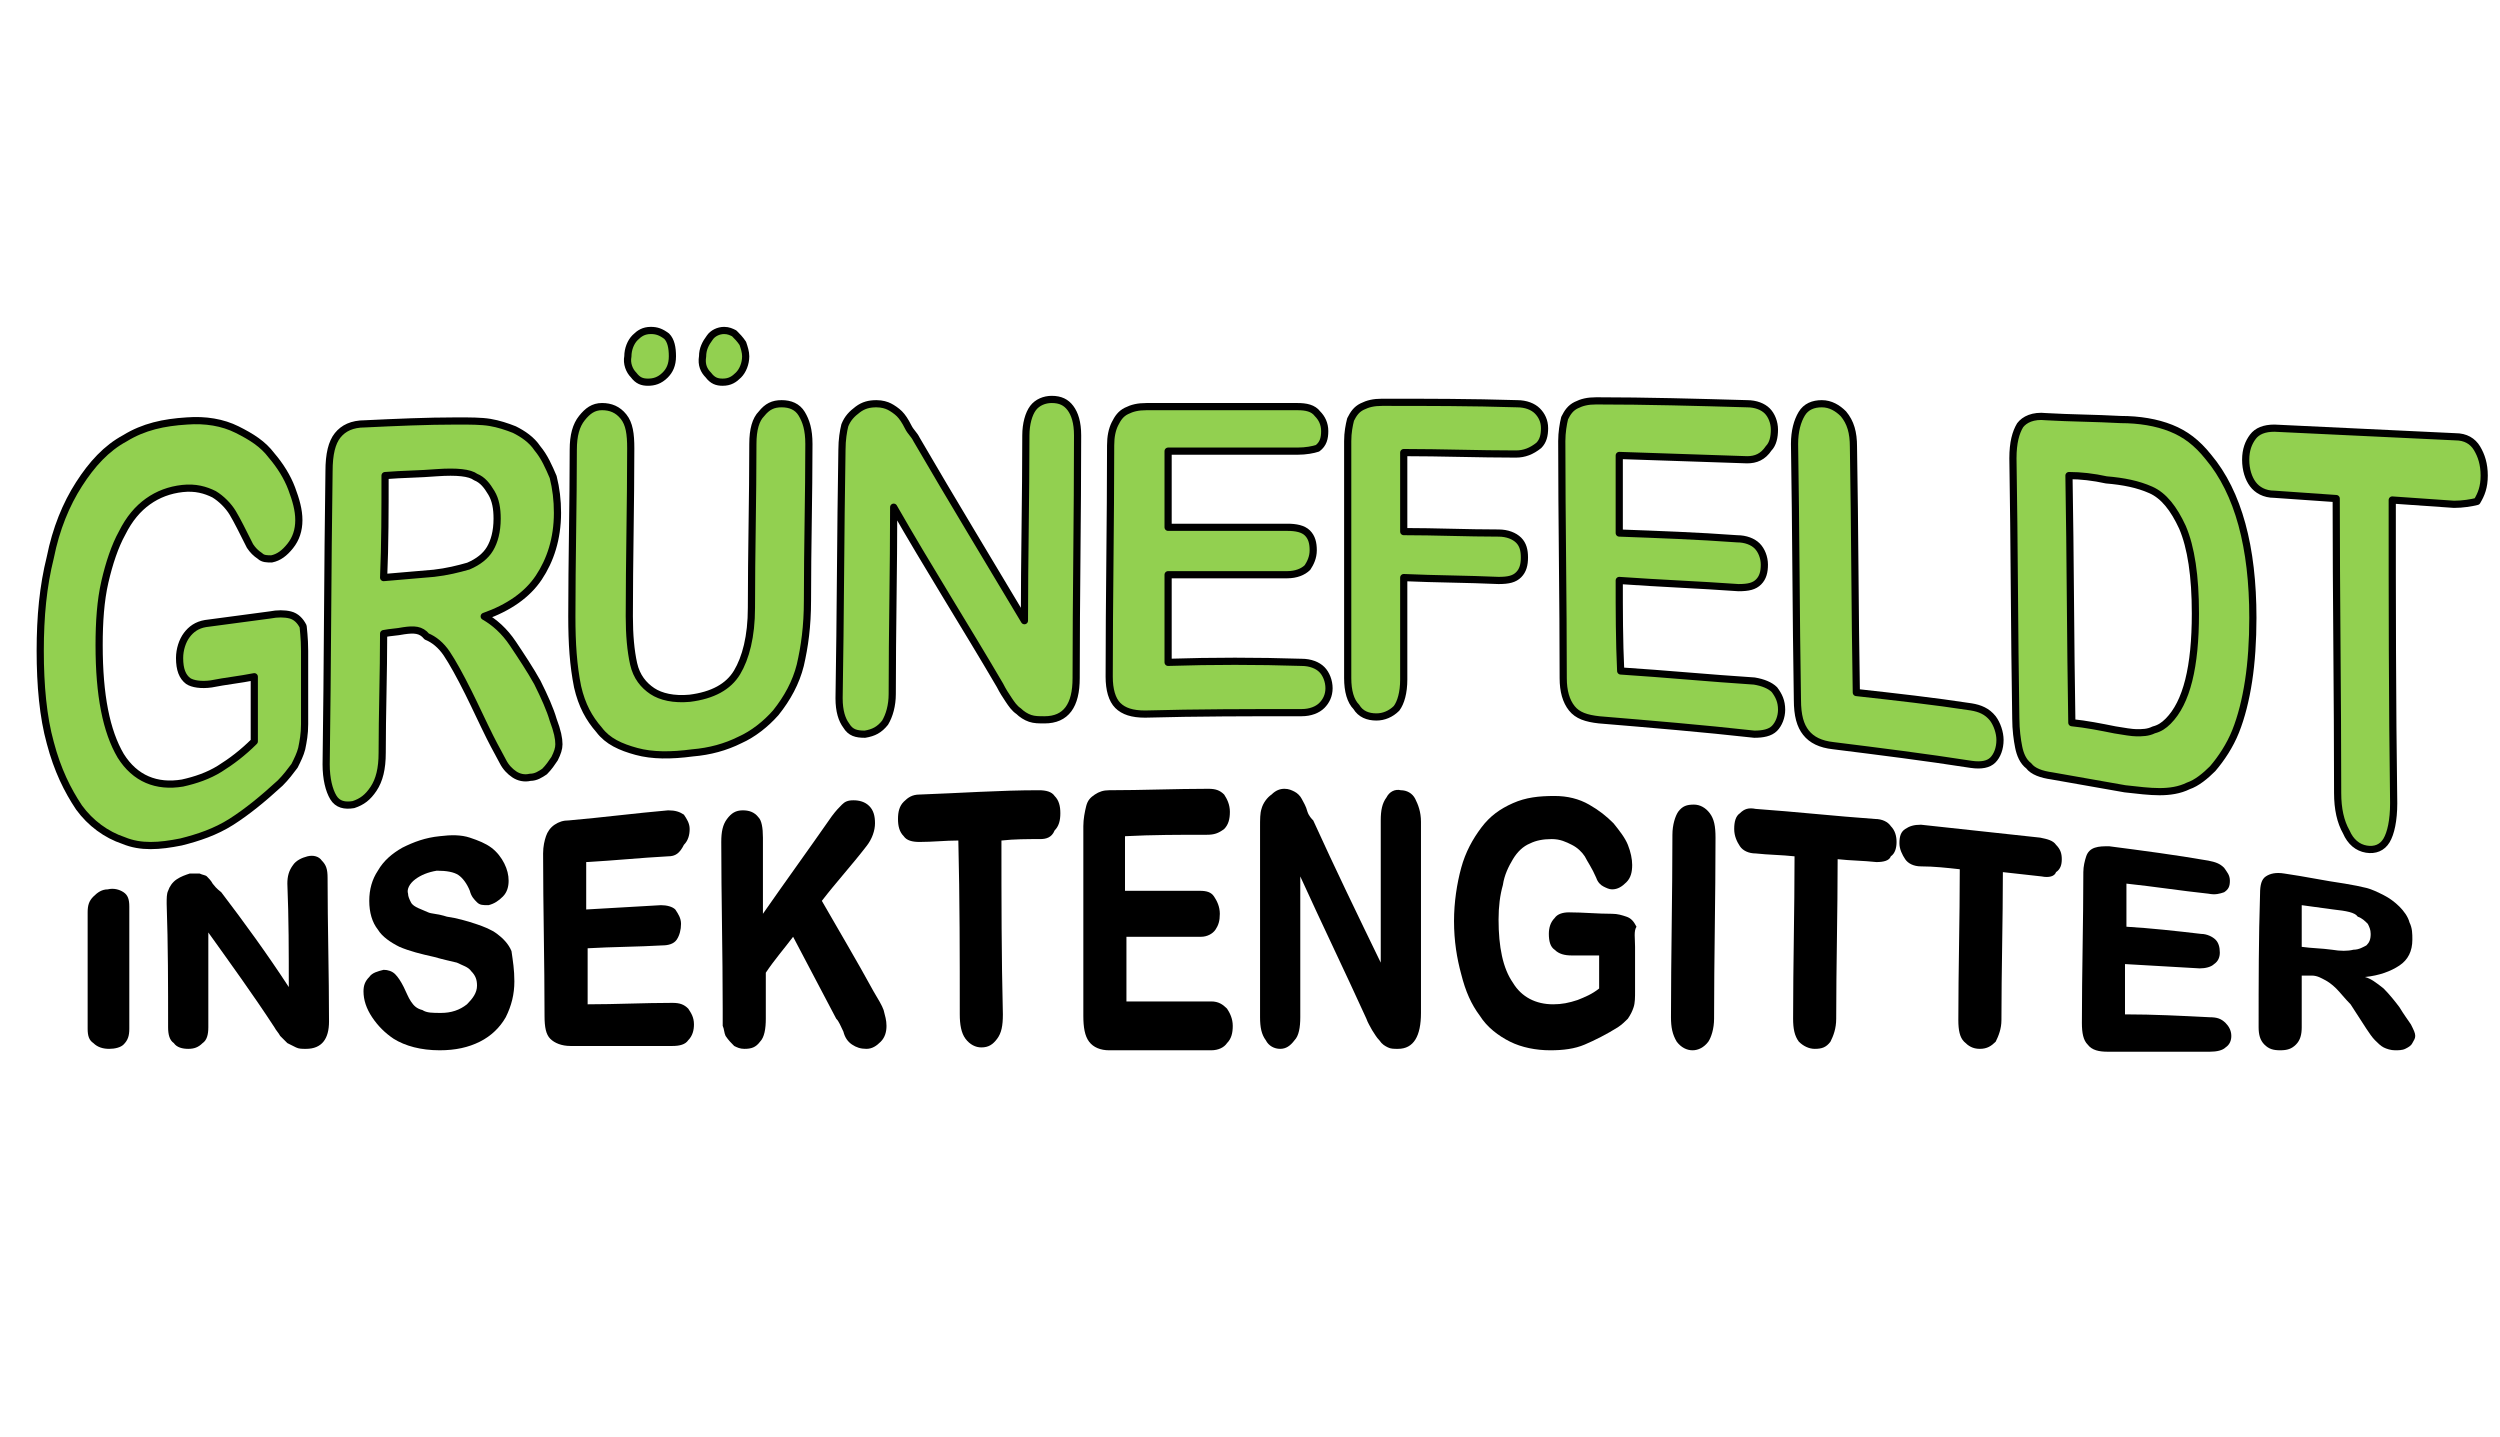 <?xml version="1.0" encoding="utf-8"?>
<!-- Generator: Adobe Illustrator 25.2.0, SVG Export Plug-In . SVG Version: 6.00 Build 0)  -->
<svg version="1.1" id="Ebene_1" xmlns="http://www.w3.org/2000/svg" xmlns:xlink="http://www.w3.org/1999/xlink" x="0px" y="0px"
	 viewBox="0 0 174 100" style="enable-background:new 0 0 174 100;" xml:space="preserve">
<style type="text/css">
	.st0{fill-rule:evenodd;clip-rule:evenodd;fill:#92D050;}
	.st1{fill:none;stroke:#000000;stroke-width:0.5;stroke-linecap:round;stroke-linejoin:round;stroke-miterlimit:10;}
	.st2{fill-rule:evenodd;clip-rule:evenodd;}
</style>
<g id="XMLID_2_">
	<path id="XMLID_214_" class="st0" d="M21.2,45.3c0,1.7,0,3.4,0,5.1c0,0.7-0.1,1.2-0.2,1.7c-0.1,0.4-0.3,0.8-0.5,1.2
		c-0.3,0.4-0.6,0.8-1,1.2c-1.2,1.1-2.3,2-3.4,2.7c-1.1,0.7-2.3,1.1-3.5,1.4c-1.5,0.3-2.8,0.4-4-0.1c-1.2-0.4-2.3-1.2-3.1-2.3
		c-0.8-1.2-1.5-2.6-2-4.5c-0.5-1.8-0.7-4-0.7-6.4c0-2.4,0.2-4.5,0.7-6.5c0.4-2,1.1-3.7,2-5.1c0.9-1.4,1.9-2.5,3.2-3.2
		c1.3-0.8,2.7-1.1,4.3-1.2c1.3-0.1,2.5,0.1,3.5,0.6c1,0.5,1.8,1,2.4,1.8c0.6,0.7,1.1,1.5,1.4,2.3c0.3,0.8,0.5,1.5,0.5,2.2
		c0,0.7-0.2,1.3-0.6,1.8c-0.4,0.5-0.8,0.8-1.3,0.9c-0.3,0-0.6,0-0.8-0.2c-0.3-0.2-0.5-0.4-0.7-0.7c-0.5-1-0.9-1.8-1.2-2.3
		c-0.3-0.5-0.8-1-1.3-1.3c-0.6-0.3-1.3-0.5-2.2-0.4c-0.9,0.1-1.7,0.4-2.4,0.9c-0.7,0.5-1.3,1.2-1.8,2.2c-0.5,0.9-0.9,2.1-1.2,3.4
		c-0.3,1.3-0.4,2.8-0.4,4.4c0,3.5,0.5,6,1.5,7.7c1,1.6,2.5,2.2,4.3,1.9c0.9-0.2,1.8-0.5,2.6-1c0.8-0.5,1.6-1.1,2.4-1.9
		c0-1.5,0-3,0-4.5c-1,0.2-2,0.3-3,0.5c-0.7,0.1-1.3,0-1.6-0.2c-0.4-0.3-0.6-0.8-0.6-1.6c0-0.6,0.2-1.2,0.5-1.6
		c0.3-0.4,0.7-0.7,1.3-0.8c1.5-0.2,3-0.4,4.5-0.6c0.5-0.1,1-0.1,1.4,0c0.4,0.1,0.7,0.4,0.9,0.8C21.1,43.7,21.2,44.4,21.2,45.3z"/>
	<path id="XMLID_211_" class="st0" d="M30.4,32.9c-1.2,0.1-2.4,0.1-3.6,0.2c0,2.4,0,4.8-0.1,7.1c1.2-0.1,2.4-0.2,3.5-0.3
		c0.9-0.1,1.7-0.3,2.4-0.5c0.7-0.3,1.2-0.7,1.5-1.2c0.3-0.5,0.5-1.2,0.5-2.1c0-0.7-0.1-1.3-0.4-1.8c-0.3-0.5-0.6-0.9-1.1-1.1
		C32.7,32.9,31.8,32.8,30.4,32.9z M28.1,43.9c-0.5,0.1-0.9,0.1-1.4,0.2c0,2.8-0.1,5.6-0.1,8.3c0,1.1-0.2,1.9-0.6,2.5
		c-0.4,0.6-0.8,0.9-1.4,1.1c-0.6,0.1-1.1,0-1.4-0.5c-0.3-0.5-0.5-1.3-0.5-2.3c0.1-6.8,0.1-13.6,0.2-20.4c0-1.2,0.2-2,0.6-2.5
		c0.4-0.5,1-0.8,1.9-0.8c2.1-0.1,4.3-0.2,6.4-0.2c0.9,0,1.7,0,2.3,0.1c0.6,0.1,1.2,0.3,1.7,0.5c0.6,0.3,1.2,0.7,1.6,1.3
		c0.5,0.6,0.8,1.3,1.1,2c0.2,0.8,0.3,1.6,0.3,2.5c0,1.8-0.5,3.3-1.3,4.5c-0.8,1.2-2.1,2.1-3.8,2.7c0.7,0.4,1.4,1,2,1.9
		c0.6,0.9,1.2,1.8,1.7,2.7c0.5,1,0.9,1.9,1.1,2.6c0.3,0.8,0.4,1.3,0.4,1.7c0,0.3-0.1,0.6-0.3,1c-0.2,0.3-0.4,0.6-0.7,0.9
		c-0.3,0.2-0.6,0.4-1,0.4c-0.4,0.1-0.8,0-1.1-0.2c-0.3-0.2-0.6-0.5-0.8-0.9c-0.2-0.4-0.5-0.9-0.9-1.7c-0.5-1-1-2.1-1.5-3.1
		c-0.6-1.2-1.1-2.1-1.5-2.7c-0.4-0.6-0.9-1-1.4-1.2C29.3,43.8,28.8,43.8,28.1,43.9z"/>
	<path id="XMLID_207_" class="st0" d="M50.4,23c0.3,0,0.5,0.1,0.7,0.2c0.2,0.2,0.4,0.4,0.6,0.7c0.1,0.3,0.2,0.6,0.2,0.9
		c0,0.5-0.2,1-0.5,1.3c-0.3,0.3-0.6,0.5-1.1,0.5c-0.4,0-0.7-0.1-1-0.5c-0.3-0.3-0.5-0.7-0.4-1.3c0-0.5,0.2-0.9,0.5-1.3
		C49.6,23.2,50,23,50.4,23z M45.1,26.6c-0.4,0-0.7-0.1-1-0.5c-0.3-0.3-0.5-0.8-0.4-1.3c0-0.5,0.2-1,0.5-1.3c0.3-0.3,0.6-0.5,1.1-0.5
		c0.4,0,0.7,0.1,1.1,0.4c0.3,0.3,0.4,0.8,0.4,1.4c0,0.6-0.2,1-0.5,1.3C45.9,26.5,45.5,26.6,45.1,26.6z M39.8,42.9
		c0-3.9,0.1-7.8,0.1-11.6c0-1,0.2-1.7,0.6-2.2c0.4-0.5,0.8-0.8,1.4-0.8c0.6,0,1.1,0.2,1.5,0.7c0.4,0.5,0.5,1.2,0.5,2.2
		c0,3.9-0.1,7.8-0.1,11.7c0,1.3,0.1,2.4,0.3,3.3c0.2,0.9,0.7,1.5,1.3,1.9c0.6,0.4,1.5,0.6,2.6,0.5c1.6-0.2,2.7-0.8,3.3-1.8
		c0.6-1,1-2.5,1-4.5c0-3.8,0.1-7.6,0.1-11.4c0-1,0.2-1.7,0.6-2.1c0.4-0.5,0.8-0.7,1.4-0.7c0.6,0,1.1,0.2,1.4,0.7
		c0.3,0.5,0.5,1.1,0.5,2.1c0,3.6-0.1,7.2-0.1,10.9c0,1.8-0.2,3.2-0.5,4.5c-0.3,1.2-0.9,2.3-1.7,3.3c-0.7,0.8-1.6,1.5-2.5,1.9
		c-1,0.5-2.1,0.8-3.3,0.9c-1.5,0.2-2.8,0.2-3.9-0.1c-1.1-0.3-2-0.7-2.6-1.5c-0.7-0.8-1.2-1.7-1.5-3C39.9,46.3,39.8,44.8,39.8,42.9z"
		/>
	<path id="XMLID_206_" class="st0" d="M63.8,30.6c2.5,4.3,5,8.4,7.5,12.6c0-4.3,0.1-8.6,0.1-12.9c0-0.8,0.2-1.5,0.5-1.9
		c0.3-0.4,0.8-0.6,1.3-0.6c0.6,0,1,0.2,1.3,0.6c0.3,0.4,0.5,1,0.5,1.9c0,5.6-0.1,11.3-0.1,16.9c0,1.9-0.7,2.9-2.2,2.9
		c-0.4,0-0.7,0-1-0.1c-0.3-0.1-0.6-0.3-0.8-0.5c-0.3-0.2-0.5-0.5-0.7-0.8c-0.2-0.3-0.4-0.6-0.6-1c-2.4-4.1-5-8.2-7.4-12.4
		c0,4.3-0.1,8.6-0.1,13c0,0.8-0.2,1.5-0.5,2c-0.4,0.5-0.8,0.7-1.4,0.8c-0.6,0-1-0.1-1.3-0.6c-0.3-0.4-0.5-1-0.5-1.9
		c0.1-5.8,0.1-11.5,0.2-17.3c0-0.7,0.1-1.3,0.2-1.7c0.2-0.5,0.5-0.8,0.9-1.1c0.4-0.3,0.8-0.4,1.3-0.4c0.4,0,0.7,0.1,0.9,0.2
		c0.2,0.1,0.5,0.3,0.7,0.5c0.2,0.2,0.4,0.5,0.6,0.9S63.6,30.2,63.8,30.6z"/>
	<path id="XMLID_205_" class="st0" d="M90.3,31.4c-3,0-6,0-9,0c0,1.7,0,3.5,0,5.3c2.8,0,5.5,0,8.3,0c0.6,0,1.1,0.1,1.4,0.4
		c0.3,0.3,0.4,0.7,0.4,1.2c0,0.5-0.2,0.9-0.4,1.2c-0.3,0.3-0.8,0.5-1.4,0.5c-2.8,0-5.5,0-8.3,0c0,2,0,4.1,0,6.1
		c3.1-0.1,6.2-0.1,9.3,0c0.6,0,1.1,0.2,1.4,0.5c0.3,0.3,0.5,0.8,0.5,1.3c0,0.5-0.2,0.9-0.5,1.2c-0.3,0.3-0.8,0.5-1.4,0.5
		c-3.6,0-7.3,0-10.9,0.1c-0.9,0-1.5-0.2-1.9-0.6c-0.4-0.4-0.6-1.1-0.6-2c0-5.4,0.1-10.8,0.1-16.1c0-0.6,0.1-1.1,0.3-1.5
		c0.2-0.4,0.4-0.7,0.8-0.9c0.4-0.2,0.8-0.3,1.4-0.3c3.5,0,7,0,10.5,0c0.6,0,1.1,0.1,1.4,0.5c0.3,0.3,0.5,0.7,0.5,1.2
		c0,0.5-0.1,0.9-0.5,1.2C91.4,31.3,90.9,31.4,90.3,31.4z"/>
	<path id="XMLID_204_" class="st0" d="M105.5,31.6c-2.6,0-5.2-0.1-7.8-0.1c0,1.8,0,3.7,0,5.5c2.2,0,4.4,0.1,6.6,0.1
		c0.6,0,1.1,0.2,1.4,0.5c0.3,0.3,0.4,0.7,0.4,1.2c0,0.5-0.1,0.9-0.4,1.2c-0.3,0.3-0.7,0.4-1.4,0.4c-2.2-0.1-4.4-0.1-6.6-0.2
		c0,2.4,0,4.7,0,7.1c0,0.9-0.2,1.6-0.5,2c-0.4,0.4-0.9,0.6-1.4,0.6c-0.6,0-1.1-0.2-1.4-0.7c-0.4-0.4-0.6-1.1-0.6-2
		c0-5.5,0-11,0-16.5c0-0.6,0.1-1.1,0.2-1.5c0.2-0.4,0.4-0.7,0.8-0.9c0.4-0.2,0.8-0.3,1.4-0.3c3.1,0,6.2,0,9.4,0.1
		c0.6,0,1.1,0.2,1.4,0.5c0.3,0.3,0.5,0.7,0.5,1.2c0,0.5-0.1,0.9-0.4,1.2C106.6,31.4,106.1,31.6,105.5,31.6z"/>
	<path id="XMLID_203_" class="st0" d="M121.6,32c-3-0.1-6-0.2-8.9-0.3c0,1.8,0,3.6,0,5.4c2.7,0.1,5.5,0.2,8.2,0.4
		c0.6,0,1.1,0.2,1.4,0.5c0.3,0.3,0.5,0.8,0.5,1.3c0,0.5-0.1,0.9-0.4,1.2c-0.3,0.3-0.7,0.4-1.4,0.4c-2.8-0.2-5.5-0.3-8.3-0.5
		c0,2.1,0,4.2,0.1,6.3c3.1,0.2,6.2,0.5,9.3,0.7c0.6,0.1,1.1,0.3,1.4,0.6c0.3,0.4,0.5,0.8,0.5,1.4c0,0.5-0.2,1-0.5,1.3
		c-0.3,0.3-0.8,0.4-1.4,0.4c-3.6-0.4-7.2-0.7-10.8-1c-0.9-0.1-1.5-0.3-1.9-0.8c-0.4-0.5-0.6-1.2-0.6-2.1c0-5.5-0.1-11-0.1-16.5
		c0-0.6,0.1-1.2,0.2-1.6c0.2-0.4,0.4-0.7,0.8-0.9c0.4-0.2,0.8-0.3,1.4-0.3c3.5,0,7,0.1,10.5,0.2c0.6,0,1.1,0.2,1.4,0.5
		c0.3,0.3,0.5,0.8,0.5,1.3c0,0.5-0.1,1-0.4,1.3C122.7,31.8,122.2,32,121.6,32z"/>
	<path id="XMLID_202_" class="st0" d="M129,31.1c0.1,5.7,0.1,11.4,0.2,17.1c2.7,0.3,5.4,0.6,8,1c0.6,0.1,1.1,0.3,1.5,0.8
		c0.3,0.4,0.5,1,0.5,1.5c0,0.6-0.2,1.1-0.5,1.4c-0.3,0.3-0.8,0.4-1.5,0.3c-3.2-0.5-6.4-0.9-9.6-1.3c-0.9-0.1-1.5-0.4-1.9-0.9
		c-0.4-0.5-0.6-1.2-0.6-2.3c-0.1-5.9-0.1-11.8-0.2-17.8c0-0.9,0.2-1.6,0.5-2.1c0.3-0.5,0.8-0.7,1.4-0.7c0.6,0,1.1,0.3,1.5,0.7
		C128.8,29.4,129,30.1,129,31.1z"/>
	<path id="XMLID_199_" class="st0" d="M144,33.1c0.1,5.7,0.1,11.4,0.2,17.2c1,0.1,2,0.3,3,0.5c0.6,0.1,1.2,0.2,1.5,0.2
		c0.4,0,0.8,0,1.2-0.2c0.4-0.1,0.7-0.3,1-0.6c1.3-1.3,1.9-3.8,1.9-7.5c0-2.6-0.3-4.6-0.9-6c-0.6-1.3-1.3-2.2-2.2-2.6
		c-0.9-0.4-1.9-0.6-3.1-0.7C145.7,33.2,144.8,33.1,144,33.1z M142.4,29c1.7,0.1,3.4,0.1,5.2,0.2c1.3,0,2.5,0.2,3.5,0.6
		c1,0.4,1.8,1,2.6,2c2.1,2.5,3.1,6.3,3.1,11.2c0,1.6-0.1,3.1-0.3,4.4c-0.2,1.3-0.5,2.5-0.9,3.5c-0.4,1-1,1.9-1.6,2.6
		c-0.5,0.5-1.1,1-1.7,1.2c-0.6,0.3-1.3,0.4-2,0.4c-0.7,0-1.5-0.1-2.4-0.2c-1.7-0.3-3.4-0.6-5.1-0.9c-0.7-0.1-1.3-0.3-1.6-0.7
		c-0.4-0.3-0.6-0.8-0.7-1.3c-0.1-0.5-0.2-1.2-0.2-2c-0.1-6-0.1-12.1-0.2-18.1c0-1.1,0.2-1.8,0.5-2.3C140.9,29.2,141.5,28.9,142.4,29
		z"/>
	<path id="XMLID_198_" class="st0" d="M170.8,35.1c-1.4-0.1-2.9-0.2-4.3-0.3c0,7,0,14,0.1,21.1c0,1.2-0.2,2.1-0.5,2.6
		c-0.3,0.5-0.8,0.7-1.4,0.6c-0.6-0.1-1.1-0.5-1.4-1.2c-0.4-0.7-0.6-1.6-0.6-2.7c0-6.8-0.1-13.7-0.1-20.5c-1.4-0.1-2.9-0.2-4.3-0.3
		c-0.7,0-1.2-0.3-1.5-0.7c-0.3-0.4-0.5-1-0.5-1.7c0-0.7,0.2-1.2,0.5-1.6c0.3-0.4,0.8-0.6,1.5-0.6c4.2,0.2,8.4,0.4,12.6,0.6
		c0.7,0,1.2,0.3,1.5,0.8c0.3,0.5,0.5,1.1,0.5,1.9c0,0.8-0.2,1.3-0.5,1.8C172,35,171.4,35.1,170.8,35.1z"/>
	<path id="XMLID_197_" class="st1" d="M21.2,45.3c0,1.7,0,3.4,0,5.1c0,0.7-0.1,1.2-0.2,1.7c-0.1,0.4-0.3,0.8-0.5,1.2
		c-0.3,0.4-0.6,0.8-1,1.2c-1.2,1.1-2.3,2-3.4,2.7c-1.1,0.7-2.3,1.1-3.5,1.4c-1.5,0.3-2.8,0.4-4-0.1c-1.2-0.4-2.3-1.2-3.1-2.3
		c-0.8-1.2-1.5-2.6-2-4.5c-0.5-1.8-0.7-4-0.7-6.4c0-2.4,0.2-4.5,0.7-6.5c0.4-2,1.1-3.7,2-5.1c0.9-1.4,1.9-2.5,3.2-3.2
		c1.3-0.8,2.7-1.1,4.3-1.2c1.3-0.1,2.5,0.1,3.5,0.6c1,0.5,1.8,1,2.4,1.8c0.6,0.7,1.1,1.5,1.4,2.3c0.3,0.8,0.5,1.5,0.5,2.2
		c0,0.7-0.2,1.3-0.6,1.8c-0.4,0.5-0.8,0.8-1.3,0.9c-0.3,0-0.6,0-0.8-0.2c-0.3-0.2-0.5-0.4-0.7-0.7c-0.5-1-0.9-1.8-1.2-2.3
		c-0.3-0.5-0.8-1-1.3-1.3c-0.6-0.3-1.3-0.5-2.2-0.4c-0.9,0.1-1.7,0.4-2.4,0.9c-0.7,0.5-1.3,1.2-1.8,2.2c-0.5,0.9-0.9,2.1-1.2,3.4
		c-0.3,1.3-0.4,2.8-0.4,4.4c0,3.5,0.5,6,1.5,7.7c1,1.6,2.5,2.2,4.3,1.9c0.9-0.2,1.8-0.5,2.6-1c0.8-0.5,1.6-1.1,2.4-1.9
		c0-1.5,0-3,0-4.5c-1,0.2-2,0.3-3,0.5c-0.7,0.1-1.3,0-1.6-0.2c-0.4-0.3-0.6-0.8-0.6-1.6c0-0.6,0.2-1.2,0.5-1.6
		c0.3-0.4,0.7-0.7,1.3-0.8c1.5-0.2,3-0.4,4.5-0.6c0.5-0.1,1-0.1,1.4,0c0.4,0.1,0.7,0.4,0.9,0.8C21.1,43.7,21.2,44.4,21.2,45.3z"/>
	<path id="XMLID_194_" class="st1" d="M30.4,32.9c-1.2,0.1-2.4,0.1-3.6,0.2c0,2.4,0,4.8-0.1,7.1c1.2-0.1,2.4-0.2,3.5-0.3
		c0.9-0.1,1.7-0.3,2.4-0.5c0.7-0.3,1.2-0.7,1.5-1.2c0.3-0.5,0.5-1.2,0.5-2.1c0-0.7-0.1-1.3-0.4-1.8c-0.3-0.5-0.6-0.9-1.1-1.1
		C32.7,32.9,31.8,32.8,30.4,32.9z M28.1,43.9c-0.5,0.1-0.9,0.1-1.4,0.2c0,2.8-0.1,5.6-0.1,8.3c0,1.1-0.2,1.9-0.6,2.5
		c-0.4,0.6-0.8,0.9-1.4,1.1c-0.6,0.1-1.1,0-1.4-0.5c-0.3-0.5-0.5-1.3-0.5-2.3c0.1-6.8,0.1-13.6,0.2-20.4c0-1.2,0.2-2,0.6-2.5
		c0.4-0.5,1-0.8,1.9-0.8c2.1-0.1,4.3-0.2,6.4-0.2c0.9,0,1.7,0,2.3,0.1c0.6,0.1,1.2,0.3,1.7,0.5c0.6,0.3,1.2,0.7,1.6,1.3
		c0.5,0.6,0.8,1.3,1.1,2c0.2,0.8,0.3,1.6,0.3,2.5c0,1.8-0.5,3.3-1.3,4.5c-0.8,1.2-2.1,2.1-3.8,2.7c0.7,0.4,1.4,1,2,1.9
		c0.6,0.9,1.2,1.8,1.7,2.7c0.5,1,0.9,1.9,1.1,2.6c0.3,0.8,0.4,1.3,0.4,1.7c0,0.3-0.1,0.6-0.3,1c-0.2,0.3-0.4,0.6-0.7,0.9
		c-0.3,0.2-0.6,0.4-1,0.4c-0.4,0.1-0.8,0-1.1-0.2c-0.3-0.2-0.6-0.5-0.8-0.9c-0.2-0.4-0.5-0.9-0.9-1.7c-0.5-1-1-2.1-1.5-3.1
		c-0.6-1.2-1.1-2.1-1.5-2.7c-0.4-0.6-0.9-1-1.4-1.2C29.3,43.8,28.8,43.8,28.1,43.9z"/>
	<path id="XMLID_190_" class="st1" d="M50.4,23c0.3,0,0.5,0.1,0.7,0.2c0.2,0.2,0.4,0.4,0.6,0.7c0.1,0.3,0.2,0.6,0.2,0.9
		c0,0.5-0.2,1-0.5,1.3c-0.3,0.3-0.6,0.5-1.1,0.5c-0.4,0-0.7-0.1-1-0.5c-0.3-0.3-0.5-0.7-0.4-1.3c0-0.5,0.2-0.9,0.5-1.3
		C49.6,23.2,50,23,50.4,23z M45.1,26.6c-0.4,0-0.7-0.1-1-0.5c-0.3-0.3-0.5-0.8-0.4-1.3c0-0.5,0.2-1,0.5-1.3c0.3-0.3,0.6-0.5,1.1-0.5
		c0.4,0,0.7,0.1,1.1,0.4c0.3,0.3,0.4,0.8,0.4,1.4c0,0.6-0.2,1-0.5,1.3C45.9,26.5,45.5,26.6,45.1,26.6z M39.8,42.9
		c0-3.9,0.1-7.8,0.1-11.6c0-1,0.2-1.7,0.6-2.2c0.4-0.5,0.8-0.8,1.4-0.8c0.6,0,1.1,0.2,1.5,0.7c0.4,0.5,0.5,1.2,0.5,2.2
		c0,3.9-0.1,7.8-0.1,11.7c0,1.3,0.1,2.4,0.3,3.3c0.2,0.9,0.7,1.5,1.3,1.9c0.6,0.4,1.5,0.6,2.6,0.5c1.6-0.2,2.7-0.8,3.3-1.8
		c0.6-1,1-2.5,1-4.5c0-3.8,0.1-7.6,0.1-11.4c0-1,0.2-1.7,0.6-2.1c0.4-0.5,0.8-0.7,1.4-0.7c0.6,0,1.1,0.2,1.4,0.7
		c0.3,0.5,0.5,1.1,0.5,2.1c0,3.6-0.1,7.2-0.1,10.9c0,1.8-0.2,3.2-0.5,4.5c-0.3,1.2-0.9,2.3-1.7,3.3c-0.7,0.8-1.6,1.5-2.5,1.9
		c-1,0.5-2.1,0.8-3.3,0.9c-1.5,0.2-2.8,0.2-3.9-0.1c-1.1-0.3-2-0.7-2.6-1.5c-0.7-0.8-1.2-1.7-1.5-3C39.9,46.3,39.8,44.8,39.8,42.9z"
		/>
	<path id="XMLID_189_" class="st1" d="M63.8,30.6c2.5,4.3,5,8.4,7.5,12.6c0-4.3,0.1-8.6,0.1-12.9c0-0.8,0.2-1.5,0.5-1.9
		c0.3-0.4,0.8-0.6,1.3-0.6c0.6,0,1,0.2,1.3,0.6c0.3,0.4,0.5,1,0.5,1.9c0,5.6-0.1,11.3-0.1,16.9c0,1.9-0.7,2.9-2.2,2.9
		c-0.4,0-0.7,0-1-0.1c-0.3-0.1-0.6-0.3-0.8-0.5c-0.3-0.2-0.5-0.5-0.7-0.8c-0.2-0.3-0.4-0.6-0.6-1c-2.4-4.1-5-8.2-7.4-12.4
		c0,4.3-0.1,8.6-0.1,13c0,0.8-0.2,1.5-0.5,2c-0.4,0.5-0.8,0.7-1.4,0.8c-0.6,0-1-0.1-1.3-0.6c-0.3-0.4-0.5-1-0.5-1.9
		c0.1-5.8,0.1-11.5,0.2-17.3c0-0.7,0.1-1.3,0.2-1.7c0.2-0.5,0.5-0.8,0.9-1.1c0.4-0.3,0.8-0.4,1.3-0.4c0.4,0,0.7,0.1,0.9,0.2
		c0.2,0.1,0.5,0.3,0.7,0.5c0.2,0.2,0.4,0.5,0.6,0.9S63.6,30.2,63.8,30.6z"/>
	<path id="XMLID_188_" class="st1" d="M90.3,31.4c-3,0-6,0-9,0c0,1.7,0,3.5,0,5.3c2.8,0,5.5,0,8.3,0c0.6,0,1.1,0.1,1.4,0.4
		c0.3,0.3,0.4,0.7,0.4,1.2c0,0.5-0.2,0.9-0.4,1.2c-0.3,0.3-0.8,0.5-1.4,0.5c-2.8,0-5.5,0-8.3,0c0,2,0,4.1,0,6.1
		c3.1-0.1,6.2-0.1,9.3,0c0.6,0,1.1,0.2,1.4,0.5c0.3,0.3,0.5,0.8,0.5,1.3c0,0.5-0.2,0.9-0.5,1.2c-0.3,0.3-0.8,0.5-1.4,0.5
		c-3.6,0-7.3,0-10.9,0.1c-0.9,0-1.5-0.2-1.9-0.6c-0.4-0.4-0.6-1.1-0.6-2c0-5.4,0.1-10.8,0.1-16.1c0-0.6,0.1-1.1,0.3-1.5
		c0.2-0.4,0.4-0.7,0.8-0.9c0.4-0.2,0.8-0.3,1.4-0.3c3.5,0,7,0,10.5,0c0.6,0,1.1,0.1,1.4,0.5c0.3,0.3,0.5,0.7,0.5,1.2
		c0,0.5-0.1,0.9-0.5,1.2C91.4,31.3,90.9,31.4,90.3,31.4z"/>
	<path id="XMLID_187_" class="st1" d="M105.5,31.6c-2.6,0-5.2-0.1-7.8-0.1c0,1.8,0,3.7,0,5.5c2.2,0,4.4,0.1,6.6,0.1
		c0.6,0,1.1,0.2,1.4,0.5c0.3,0.3,0.4,0.7,0.4,1.2c0,0.5-0.1,0.9-0.4,1.2c-0.3,0.3-0.7,0.4-1.4,0.4c-2.2-0.1-4.4-0.1-6.6-0.2
		c0,2.4,0,4.7,0,7.1c0,0.9-0.2,1.6-0.5,2c-0.4,0.4-0.9,0.6-1.4,0.6c-0.6,0-1.1-0.2-1.4-0.7c-0.4-0.4-0.6-1.1-0.6-2
		c0-5.5,0-11,0-16.5c0-0.6,0.1-1.1,0.2-1.5c0.2-0.4,0.4-0.7,0.8-0.9c0.4-0.2,0.8-0.3,1.4-0.3c3.1,0,6.2,0,9.4,0.1
		c0.6,0,1.1,0.2,1.4,0.5c0.3,0.3,0.5,0.7,0.5,1.2c0,0.5-0.1,0.9-0.4,1.2C106.6,31.4,106.1,31.6,105.5,31.6z"/>
	<path id="XMLID_186_" class="st1" d="M121.6,32c-3-0.1-6-0.2-8.9-0.3c0,1.8,0,3.6,0,5.4c2.7,0.1,5.5,0.2,8.2,0.4
		c0.6,0,1.1,0.2,1.4,0.5c0.3,0.3,0.5,0.8,0.5,1.3c0,0.5-0.1,0.9-0.4,1.2c-0.3,0.3-0.7,0.4-1.4,0.4c-2.8-0.2-5.5-0.3-8.3-0.5
		c0,2.1,0,4.2,0.1,6.3c3.1,0.2,6.2,0.5,9.3,0.7c0.6,0.1,1.1,0.3,1.4,0.6c0.3,0.4,0.5,0.8,0.5,1.4c0,0.5-0.2,1-0.5,1.3
		c-0.3,0.3-0.8,0.4-1.4,0.4c-3.6-0.4-7.2-0.7-10.8-1c-0.9-0.1-1.5-0.3-1.9-0.8c-0.4-0.5-0.6-1.2-0.6-2.1c0-5.5-0.1-11-0.1-16.5
		c0-0.6,0.1-1.2,0.2-1.6c0.2-0.4,0.4-0.7,0.8-0.9c0.4-0.2,0.8-0.3,1.4-0.3c3.5,0,7,0.1,10.5,0.2c0.6,0,1.1,0.2,1.4,0.5
		c0.3,0.3,0.5,0.8,0.5,1.3c0,0.5-0.1,1-0.4,1.3C122.7,31.8,122.2,32,121.6,32z"/>
	<path id="XMLID_185_" class="st1" d="M129,31.1c0.1,5.7,0.1,11.4,0.2,17.1c2.7,0.3,5.4,0.6,8,1c0.6,0.1,1.1,0.3,1.5,0.8
		c0.3,0.4,0.5,1,0.5,1.5c0,0.6-0.2,1.1-0.5,1.4c-0.3,0.3-0.8,0.4-1.5,0.3c-3.2-0.5-6.4-0.9-9.6-1.3c-0.9-0.1-1.5-0.4-1.9-0.9
		c-0.4-0.5-0.6-1.2-0.6-2.3c-0.1-5.9-0.1-11.8-0.2-17.8c0-0.9,0.2-1.6,0.5-2.1c0.3-0.5,0.8-0.7,1.4-0.7c0.6,0,1.1,0.3,1.5,0.7
		C128.8,29.4,129,30.1,129,31.1z"/>
	<path id="XMLID_182_" class="st1" d="M144,33.1c0.1,5.7,0.1,11.4,0.2,17.2c1,0.1,2,0.3,3,0.5c0.6,0.1,1.2,0.2,1.5,0.2
		c0.4,0,0.8,0,1.2-0.2c0.4-0.1,0.7-0.3,1-0.6c1.3-1.3,1.9-3.8,1.9-7.5c0-2.6-0.3-4.6-0.9-6c-0.6-1.3-1.3-2.2-2.2-2.6
		c-0.9-0.4-1.9-0.6-3.1-0.7C145.7,33.2,144.8,33.1,144,33.1z M142.4,29c1.7,0.1,3.4,0.1,5.2,0.2c1.3,0,2.5,0.2,3.5,0.6
		c1,0.4,1.8,1,2.6,2c2.1,2.5,3.1,6.3,3.1,11.2c0,1.6-0.1,3.1-0.3,4.4c-0.2,1.3-0.5,2.5-0.9,3.5c-0.4,1-1,1.9-1.6,2.6
		c-0.5,0.5-1.1,1-1.7,1.2c-0.6,0.3-1.3,0.4-2,0.4c-0.7,0-1.5-0.1-2.4-0.2c-1.7-0.3-3.4-0.6-5.1-0.9c-0.7-0.1-1.3-0.3-1.6-0.7
		c-0.4-0.3-0.6-0.8-0.7-1.3c-0.1-0.5-0.2-1.2-0.2-2c-0.1-6-0.1-12.1-0.2-18.1c0-1.1,0.2-1.8,0.5-2.3C140.9,29.2,141.5,28.9,142.4,29
		z"/>
	<path id="XMLID_181_" class="st1" d="M170.8,35.1c-1.4-0.1-2.9-0.2-4.3-0.3c0,7,0,14,0.1,21.1c0,1.2-0.2,2.1-0.5,2.6
		c-0.3,0.5-0.8,0.7-1.4,0.6c-0.6-0.1-1.1-0.5-1.4-1.2c-0.4-0.7-0.6-1.6-0.6-2.7c0-6.8-0.1-13.7-0.1-20.5c-1.4-0.1-2.9-0.2-4.3-0.3
		c-0.7,0-1.2-0.3-1.5-0.7c-0.3-0.4-0.5-1-0.5-1.7c0-0.7,0.2-1.2,0.5-1.6c0.3-0.4,0.8-0.6,1.5-0.6c4.2,0.2,8.4,0.4,12.6,0.6
		c0.7,0,1.2,0.3,1.5,0.8c0.3,0.5,0.5,1.1,0.5,1.9c0,0.8-0.2,1.3-0.5,1.8C172,35,171.4,35.1,170.8,35.1z"/>
	<path id="XMLID_180_" class="st2" d="M6.1,71.6c0-2.7,0-5.4,0-8.1c0-0.5,0.1-0.8,0.4-1.1c0.3-0.3,0.6-0.5,1-0.5
		c0.4-0.1,0.8,0,1.1,0.2c0.3,0.2,0.4,0.5,0.4,1c0,2.8,0,5.6,0,8.5c0,0.5-0.1,0.8-0.4,1.1C8.4,72.9,8,73,7.6,73
		c-0.4,0-0.8-0.1-1.1-0.4C6.2,72.4,6.1,72.1,6.1,71.6z"/>
	<path id="XMLID_179_" class="st2" d="M15.4,62.1c1.6,2.1,3.2,4.3,4.7,6.6c0-2.4,0-4.8-0.1-7.2c0-0.5,0.1-0.9,0.4-1.3
		c0.2-0.3,0.6-0.5,1-0.6c0.4-0.1,0.8,0,1,0.3c0.3,0.3,0.4,0.6,0.4,1.2c0,3.3,0.1,6.7,0.1,10c0,1.2-0.5,1.9-1.6,1.9
		c-0.3,0-0.5,0-0.7-0.1c-0.2-0.1-0.4-0.2-0.6-0.3c-0.2-0.2-0.3-0.3-0.5-0.5c-0.1-0.2-0.3-0.4-0.4-0.6c-1.5-2.3-3.1-4.5-4.6-6.6
		c0,2.2,0,4.4,0,6.6c0,0.5-0.1,0.9-0.4,1.1c-0.3,0.3-0.6,0.4-1,0.4c-0.4,0-0.8-0.1-1-0.4c-0.3-0.2-0.4-0.6-0.4-1.1
		c0-2.9,0-5.7-0.1-8.6c0-0.4,0-0.7,0.1-0.9c0.1-0.3,0.3-0.6,0.6-0.8c0.3-0.2,0.6-0.3,0.9-0.4c0.3,0,0.5,0,0.7,0
		c0.2,0.1,0.4,0.1,0.5,0.2c0.1,0.1,0.3,0.3,0.4,0.5C15.1,61.9,15.3,62,15.4,62.1z"/>
	<path id="XMLID_178_" class="st2" d="M35.8,68.3c0,0.9-0.2,1.7-0.6,2.5c-0.4,0.7-1,1.3-1.8,1.7c-0.8,0.4-1.7,0.6-2.8,0.6
		c-1.3,0-2.4-0.3-3.2-0.8c-0.6-0.4-1.1-0.9-1.5-1.5c-0.4-0.6-0.6-1.2-0.6-1.8c0-0.4,0.1-0.7,0.4-1c0.2-0.3,0.6-0.4,1-0.5
		c0.3,0,0.6,0.1,0.8,0.3c0.2,0.2,0.4,0.5,0.6,0.9c0.2,0.4,0.3,0.7,0.5,1c0.2,0.3,0.4,0.5,0.8,0.6c0.3,0.2,0.7,0.2,1.3,0.2
		c0.7,0,1.3-0.2,1.8-0.6c0.4-0.4,0.7-0.8,0.7-1.3c0-0.4-0.1-0.7-0.4-1c-0.2-0.3-0.6-0.4-1-0.6c-0.4-0.1-0.9-0.2-1.6-0.4
		c-0.9-0.2-1.7-0.4-2.4-0.7c-0.6-0.3-1.2-0.7-1.5-1.2c-0.4-0.5-0.6-1.2-0.6-2c0-0.8,0.2-1.5,0.6-2.1c0.4-0.7,1-1.2,1.7-1.6
		c0.8-0.4,1.6-0.7,2.6-0.8c0.8-0.1,1.5-0.1,2.1,0.1c0.6,0.2,1.1,0.4,1.5,0.7c0.4,0.3,0.7,0.7,0.9,1.1c0.2,0.4,0.3,0.8,0.3,1.2
		c0,0.4-0.1,0.8-0.4,1.1c-0.3,0.3-0.6,0.5-1,0.6c-0.4,0-0.6,0-0.8-0.2c-0.2-0.2-0.4-0.4-0.5-0.8c-0.2-0.5-0.5-0.9-0.8-1.1
		c-0.3-0.2-0.8-0.3-1.5-0.3c-0.6,0.1-1.1,0.3-1.5,0.6c-0.4,0.3-0.6,0.7-0.5,1c0,0.2,0.1,0.4,0.2,0.6c0.1,0.2,0.3,0.3,0.5,0.4
		c0.2,0.1,0.5,0.2,0.7,0.3c0.2,0.1,0.7,0.1,1.3,0.3c0.7,0.1,1.4,0.3,2,0.5c0.6,0.2,1.1,0.4,1.5,0.7c0.4,0.3,0.8,0.7,1,1.2
		C35.7,66.9,35.8,67.5,35.8,68.3z"/>
	<path id="XMLID_177_" class="st2" d="M46.5,59.6c-1.9,0.1-3.8,0.3-5.7,0.4c0,1.1,0,2.2,0,3.3c1.7-0.1,3.5-0.2,5.2-0.3
		c0.4,0,0.8,0.1,1,0.3c0.2,0.3,0.4,0.6,0.4,1c0,0.4-0.1,0.8-0.3,1.1c-0.2,0.3-0.6,0.4-1,0.4c-1.7,0.1-3.5,0.1-5.2,0.2
		c0,1.3,0,2.6,0,3.9c2,0,3.9-0.1,5.9-0.1c0.5,0,0.8,0.1,1.1,0.4c0.2,0.3,0.4,0.6,0.4,1.1c0,0.4-0.1,0.8-0.4,1.1
		c-0.2,0.3-0.6,0.4-1.1,0.4c-2.4,0-4.7,0-7.1,0c-0.6,0-1.1-0.2-1.4-0.5c-0.3-0.3-0.4-0.8-0.4-1.6c0-3.8-0.1-7.5-0.1-11.3
		c0-0.5,0.1-0.9,0.2-1.2c0.1-0.3,0.3-0.6,0.6-0.8c0.3-0.2,0.6-0.3,1-0.3c2.3-0.2,4.6-0.5,6.9-0.7c0.5,0,0.8,0.1,1.1,0.3
		c0.2,0.3,0.4,0.6,0.4,1c0,0.4-0.1,0.8-0.4,1.1C47.3,59.4,47,59.6,46.5,59.6z"/>
	<path id="XMLID_176_" class="st2" d="M53.1,58.3c0,1.8,0,3.6,0,5.3c1.6-2.3,3.2-4.5,4.8-6.8c0.3-0.4,0.5-0.6,0.7-0.8
		c0.2-0.2,0.4-0.3,0.8-0.3c0.4,0,0.8,0.1,1.1,0.4c0.3,0.3,0.4,0.7,0.4,1.2c0,0.5-0.2,1.1-0.6,1.6c-1,1.3-2.1,2.5-3.1,3.8
		c1.2,2.1,2.4,4.1,3.6,6.3c0.3,0.5,0.6,1,0.7,1.3c0.1,0.4,0.2,0.7,0.2,1.1c0,0.4-0.1,0.8-0.4,1.1c-0.3,0.3-0.6,0.5-1,0.5
		c-0.4,0-0.7-0.1-1-0.3c-0.3-0.2-0.5-0.5-0.6-0.9c-0.2-0.4-0.3-0.7-0.5-0.9c-1-1.9-2-3.8-3-5.7c-0.6,0.8-1.3,1.6-1.9,2.5
		c0,1.1,0,2.1,0,3.2c0,0.7-0.1,1.3-0.4,1.6c-0.3,0.4-0.6,0.5-1.1,0.5c-0.3,0-0.5-0.1-0.7-0.2c-0.2-0.2-0.4-0.4-0.6-0.7
		c-0.1-0.2-0.1-0.5-0.2-0.7c0-0.3,0-0.7,0-1.2c0-3.9-0.1-7.8-0.1-11.6c0-0.7,0.1-1.2,0.4-1.6c0.3-0.4,0.6-0.6,1.1-0.6
		c0.4,0,0.8,0.1,1.1,0.5C53,57.1,53.1,57.6,53.1,58.3z"/>
	<path id="XMLID_175_" class="st2" d="M72.4,58.4c-0.9,0-1.8,0-2.7,0.1c0,4.1,0,8.1,0.1,12.1c0,0.8-0.1,1.3-0.4,1.7
		c-0.3,0.4-0.6,0.6-1.1,0.6c-0.4,0-0.8-0.2-1.1-0.6c-0.3-0.4-0.4-1-0.4-1.7c0-4,0-8-0.1-12.1c-0.9,0-1.8,0.1-2.7,0.1
		c-0.5,0-0.9-0.1-1.1-0.4c-0.3-0.3-0.4-0.7-0.4-1.2c0-0.5,0.1-0.9,0.4-1.2c0.3-0.3,0.6-0.5,1.1-0.5c2.8-0.1,5.6-0.3,8.3-0.3
		c0.5,0,0.9,0.1,1.1,0.4c0.3,0.3,0.4,0.7,0.4,1.2c0,0.5-0.1,0.9-0.4,1.2C73.2,58.3,72.8,58.4,72.4,58.4z"/>
	<path id="XMLID_174_" class="st2" d="M84,58.1c-1.9,0-3.8,0-5.7,0.1c0,1.3,0,2.5,0,3.8c1.7,0,3.5,0,5.2,0c0.5,0,0.8,0.1,1,0.4
		c0.2,0.3,0.4,0.7,0.4,1.2c0,0.5-0.1,0.8-0.3,1.1c-0.2,0.3-0.6,0.5-1,0.5c-1.7,0-3.5,0-5.2,0c0,1.5,0,3,0,4.5c2,0,3.9,0,5.9,0
		c0.5,0,0.8,0.2,1.1,0.5c0.2,0.3,0.4,0.7,0.4,1.2c0,0.5-0.1,0.9-0.4,1.2c-0.2,0.3-0.6,0.5-1.1,0.5c-2.4,0-4.7,0-7.1,0
		c-0.6,0-1.1-0.2-1.4-0.6c-0.3-0.4-0.4-1-0.4-1.8c0-4.4,0-8.8,0-13.2c0-0.5,0.1-1,0.2-1.4c0.1-0.4,0.3-0.6,0.6-0.8
		c0.3-0.2,0.6-0.3,1-0.3c2.3,0,4.6-0.1,6.9-0.1c0.5,0,0.8,0.1,1.1,0.4c0.2,0.3,0.4,0.7,0.4,1.2c0,0.5-0.1,0.9-0.4,1.2
		C84.8,58,84.5,58.1,84,58.1z"/>
	<path id="XMLID_173_" class="st2" d="M91.4,57.1c1.5,3.3,3.1,6.6,4.7,9.9c0-3.3,0-6.6,0-9.9c0-0.7,0.1-1.2,0.4-1.6
		c0.2-0.4,0.6-0.6,1-0.5c0.4,0,0.8,0.2,1,0.6c0.2,0.4,0.4,0.9,0.4,1.6c0,4.4,0,8.9,0,13.3c0,1.6-0.5,2.5-1.6,2.5
		c-0.3,0-0.5,0-0.7-0.1c-0.2-0.1-0.4-0.2-0.6-0.5c-0.2-0.2-0.3-0.4-0.5-0.7c-0.1-0.2-0.3-0.5-0.4-0.8c-1.5-3.3-3.1-6.6-4.6-9.9
		c0,3.3,0,6.5,0,9.8c0,0.7-0.1,1.3-0.4,1.6c-0.3,0.4-0.6,0.6-1,0.6c-0.4,0-0.8-0.2-1-0.6c-0.3-0.4-0.4-0.9-0.4-1.6
		c0-4.4,0-8.8,0-13.2c0-0.6,0-1,0.1-1.3c0.1-0.4,0.4-0.8,0.7-1c0.3-0.3,0.6-0.4,0.9-0.4c0.3,0,0.5,0.1,0.7,0.2
		c0.2,0.1,0.4,0.3,0.5,0.5c0.1,0.2,0.3,0.5,0.4,0.9C91.1,56.8,91.3,57,91.4,57.1z"/>
	<path id="XMLID_172_" class="st2" d="M113.8,65.9c0,1,0,2.1,0,3.1c0,0.4,0,0.8-0.1,1.1c-0.1,0.3-0.2,0.5-0.4,0.8
		c-0.2,0.2-0.4,0.4-0.7,0.6c-0.8,0.5-1.6,0.9-2.3,1.2c-0.7,0.3-1.5,0.4-2.4,0.4c-1,0-2-0.2-2.8-0.6c-0.8-0.4-1.6-1-2.1-1.8
		c-0.6-0.8-1-1.7-1.3-2.9c-0.3-1.1-0.5-2.3-0.5-3.7c0-1.3,0.2-2.6,0.5-3.7c0.3-1.1,0.8-2,1.4-2.8c0.6-0.8,1.3-1.3,2.2-1.7
		c0.9-0.4,1.8-0.5,2.9-0.5c0.9,0,1.7,0.2,2.4,0.6c0.7,0.4,1.2,0.8,1.7,1.3c0.4,0.5,0.8,1,1,1.5c0.2,0.5,0.3,1,0.3,1.4
		c0,0.5-0.1,0.9-0.4,1.2c-0.3,0.3-0.6,0.5-1,0.5c-0.2,0-0.4-0.1-0.6-0.2c-0.2-0.1-0.4-0.3-0.5-0.6c-0.3-0.7-0.6-1.1-0.8-1.5
		c-0.2-0.3-0.5-0.6-0.9-0.8c-0.4-0.2-0.8-0.4-1.4-0.4c-0.6,0-1.1,0.1-1.5,0.3c-0.5,0.2-0.9,0.6-1.2,1.1c-0.3,0.5-0.6,1.1-0.7,1.8
		c-0.2,0.7-0.3,1.5-0.3,2.4c0,1.9,0.3,3.4,1,4.4c0.6,1,1.6,1.5,2.8,1.5c0.6,0,1.1-0.1,1.7-0.3c0.5-0.2,1-0.4,1.5-0.8
		c0-0.8,0-1.5,0-2.3c-0.6,0-1.2,0-1.9,0c-0.5,0-0.9-0.1-1.2-0.4c-0.3-0.2-0.4-0.6-0.4-1.1c0-0.4,0.1-0.8,0.4-1.1
		c0.2-0.3,0.6-0.4,1-0.4c1,0,2,0.1,3,0.1c0.4,0,0.7,0.1,1,0.2c0.3,0.1,0.5,0.3,0.7,0.7C113.7,64.8,113.8,65.3,113.8,65.9z"/>
	<path id="XMLID_171_" class="st2" d="M116.3,70.8c0-4.2,0.1-8.5,0.1-12.7c0-0.7,0.2-1.3,0.4-1.6c0.3-0.4,0.6-0.5,1.1-0.5
		c0.4,0,0.8,0.2,1.1,0.6c0.3,0.4,0.4,0.9,0.4,1.7c0,4.2-0.1,8.4-0.1,12.6c0,0.7-0.2,1.3-0.4,1.6c-0.3,0.4-0.7,0.6-1.1,0.6
		c-0.4,0-0.8-0.2-1.1-0.6C116.4,72,116.3,71.5,116.3,70.8z"/>
	<path id="XMLID_170_" class="st2" d="M130.6,60c-0.9-0.1-1.8-0.1-2.7-0.2c0,3.7-0.1,7.4-0.1,11.1c0,0.7-0.2,1.2-0.4,1.6
		c-0.3,0.4-0.6,0.5-1.1,0.5c-0.4,0-0.8-0.2-1.1-0.5c-0.3-0.4-0.4-0.9-0.4-1.6c0-3.8,0.1-7.5,0.1-11.3c-0.9-0.1-1.8-0.1-2.7-0.2
		c-0.5,0-0.9-0.2-1.1-0.5c-0.2-0.3-0.4-0.7-0.4-1.2c0-0.5,0.1-0.9,0.4-1.1c0.3-0.3,0.6-0.4,1.1-0.3c2.8,0.2,5.5,0.5,8.3,0.7
		c0.5,0,0.9,0.2,1.1,0.5c0.3,0.3,0.4,0.7,0.4,1.1c0,0.4-0.1,0.8-0.4,1C131.5,59.9,131.1,60,130.6,60z"/>
	<path id="XMLID_169_" class="st2" d="M142.1,61c-0.9-0.1-1.8-0.2-2.7-0.3c0,3.4-0.1,6.8-0.1,10.3c0,0.6-0.2,1.1-0.4,1.5
		c-0.3,0.3-0.6,0.5-1.1,0.5s-0.8-0.2-1.1-0.5c-0.3-0.3-0.4-0.8-0.4-1.5c0-3.5,0.1-7,0.1-10.5c-0.9-0.1-1.8-0.2-2.7-0.2
		c-0.5,0-0.9-0.2-1.1-0.5c-0.2-0.3-0.4-0.7-0.4-1.1c0-0.5,0.1-0.8,0.4-1c0.3-0.2,0.6-0.3,1.1-0.3c2.8,0.3,5.5,0.6,8.3,0.9
		c0.5,0.1,0.9,0.2,1.1,0.5c0.3,0.3,0.4,0.6,0.4,1c0,0.4-0.1,0.7-0.4,0.9C143,61,142.6,61.1,142.1,61z"/>
	<path id="XMLID_168_" class="st2" d="M153.7,62.2c-1.9-0.2-3.8-0.5-5.7-0.7c0,1,0,2,0,3c1.7,0.1,3.5,0.3,5.2,0.5
		c0.4,0,0.8,0.2,1,0.4c0.2,0.2,0.3,0.5,0.3,0.9c0,0.3-0.1,0.6-0.4,0.8c-0.2,0.2-0.6,0.3-1,0.3c-1.7-0.1-3.5-0.2-5.2-0.3
		c0,1.2,0,2.3,0,3.5c2,0,3.9,0.1,5.9,0.2c0.5,0,0.8,0.1,1.1,0.4c0.2,0.2,0.4,0.5,0.4,0.9c0,0.3-0.1,0.6-0.4,0.8
		c-0.2,0.2-0.6,0.3-1.1,0.3c-2.4,0-4.7,0-7.1,0c-0.6,0-1.1-0.1-1.4-0.5c-0.3-0.3-0.4-0.8-0.4-1.5c0-3.5,0.1-7,0.1-10.5
		c0-0.4,0.1-0.8,0.2-1.1c0.1-0.3,0.3-0.5,0.6-0.6c0.3-0.1,0.6-0.1,1-0.1c2.3,0.3,4.6,0.6,6.9,1c0.5,0.1,0.8,0.2,1.1,0.5
		c0.2,0.3,0.4,0.5,0.4,0.9c0,0.4-0.1,0.6-0.4,0.8C154.5,62.2,154.2,62.3,153.7,62.2z"/>
	<path id="XMLID_165_" class="st2" d="M162.4,63.3c-0.7-0.1-1.5-0.2-2.2-0.3c0,1,0,1.9,0,2.9c0.7,0.1,1.4,0.1,2.1,0.2
		c0.6,0.1,1.1,0.1,1.5,0c0.4,0,0.7-0.2,0.9-0.3c0.2-0.2,0.3-0.4,0.3-0.8c0-0.3-0.1-0.5-0.2-0.7c-0.2-0.2-0.4-0.4-0.7-0.5
		C163.9,63.5,163.3,63.4,162.4,63.3z M160.9,67.9c-0.2,0-0.5,0-0.7,0c0,1.2,0,2.4,0,3.6c0,0.5-0.1,0.9-0.4,1.2
		c-0.3,0.3-0.6,0.4-1.1,0.4c-0.5,0-0.8-0.1-1.1-0.4c-0.3-0.3-0.4-0.7-0.4-1.2c0-3.1,0-6.2,0.1-9.3c0-0.6,0.1-1,0.4-1.2
		c0.3-0.2,0.7-0.3,1.3-0.2c1.4,0.2,2.8,0.5,4.2,0.7c0.6,0.1,1.1,0.2,1.5,0.3c0.4,0.1,0.8,0.3,1.2,0.5c0.4,0.2,0.8,0.5,1.1,0.8
		c0.3,0.3,0.6,0.7,0.7,1.1c0.2,0.4,0.2,0.8,0.2,1.2c0,0.8-0.3,1.4-0.9,1.8c-0.6,0.4-1.4,0.7-2.4,0.8c0.4,0.1,0.8,0.4,1.3,0.8
		c0.4,0.4,0.8,0.9,1.1,1.3c0.3,0.5,0.6,0.9,0.8,1.2c0.2,0.4,0.3,0.6,0.3,0.8c0,0.2-0.1,0.3-0.2,0.5c-0.1,0.2-0.3,0.3-0.5,0.4
		c-0.2,0.1-0.5,0.1-0.7,0.1c-0.3,0-0.6-0.1-0.8-0.2c-0.2-0.1-0.4-0.3-0.6-0.5c-0.2-0.2-0.4-0.5-0.6-0.8c-0.4-0.6-0.7-1.1-1.1-1.7
		c-0.4-0.4-0.7-0.8-1-1.1c-0.3-0.3-0.6-0.5-0.8-0.6S161.3,67.9,160.9,67.9z"/>
</g>
</svg>
